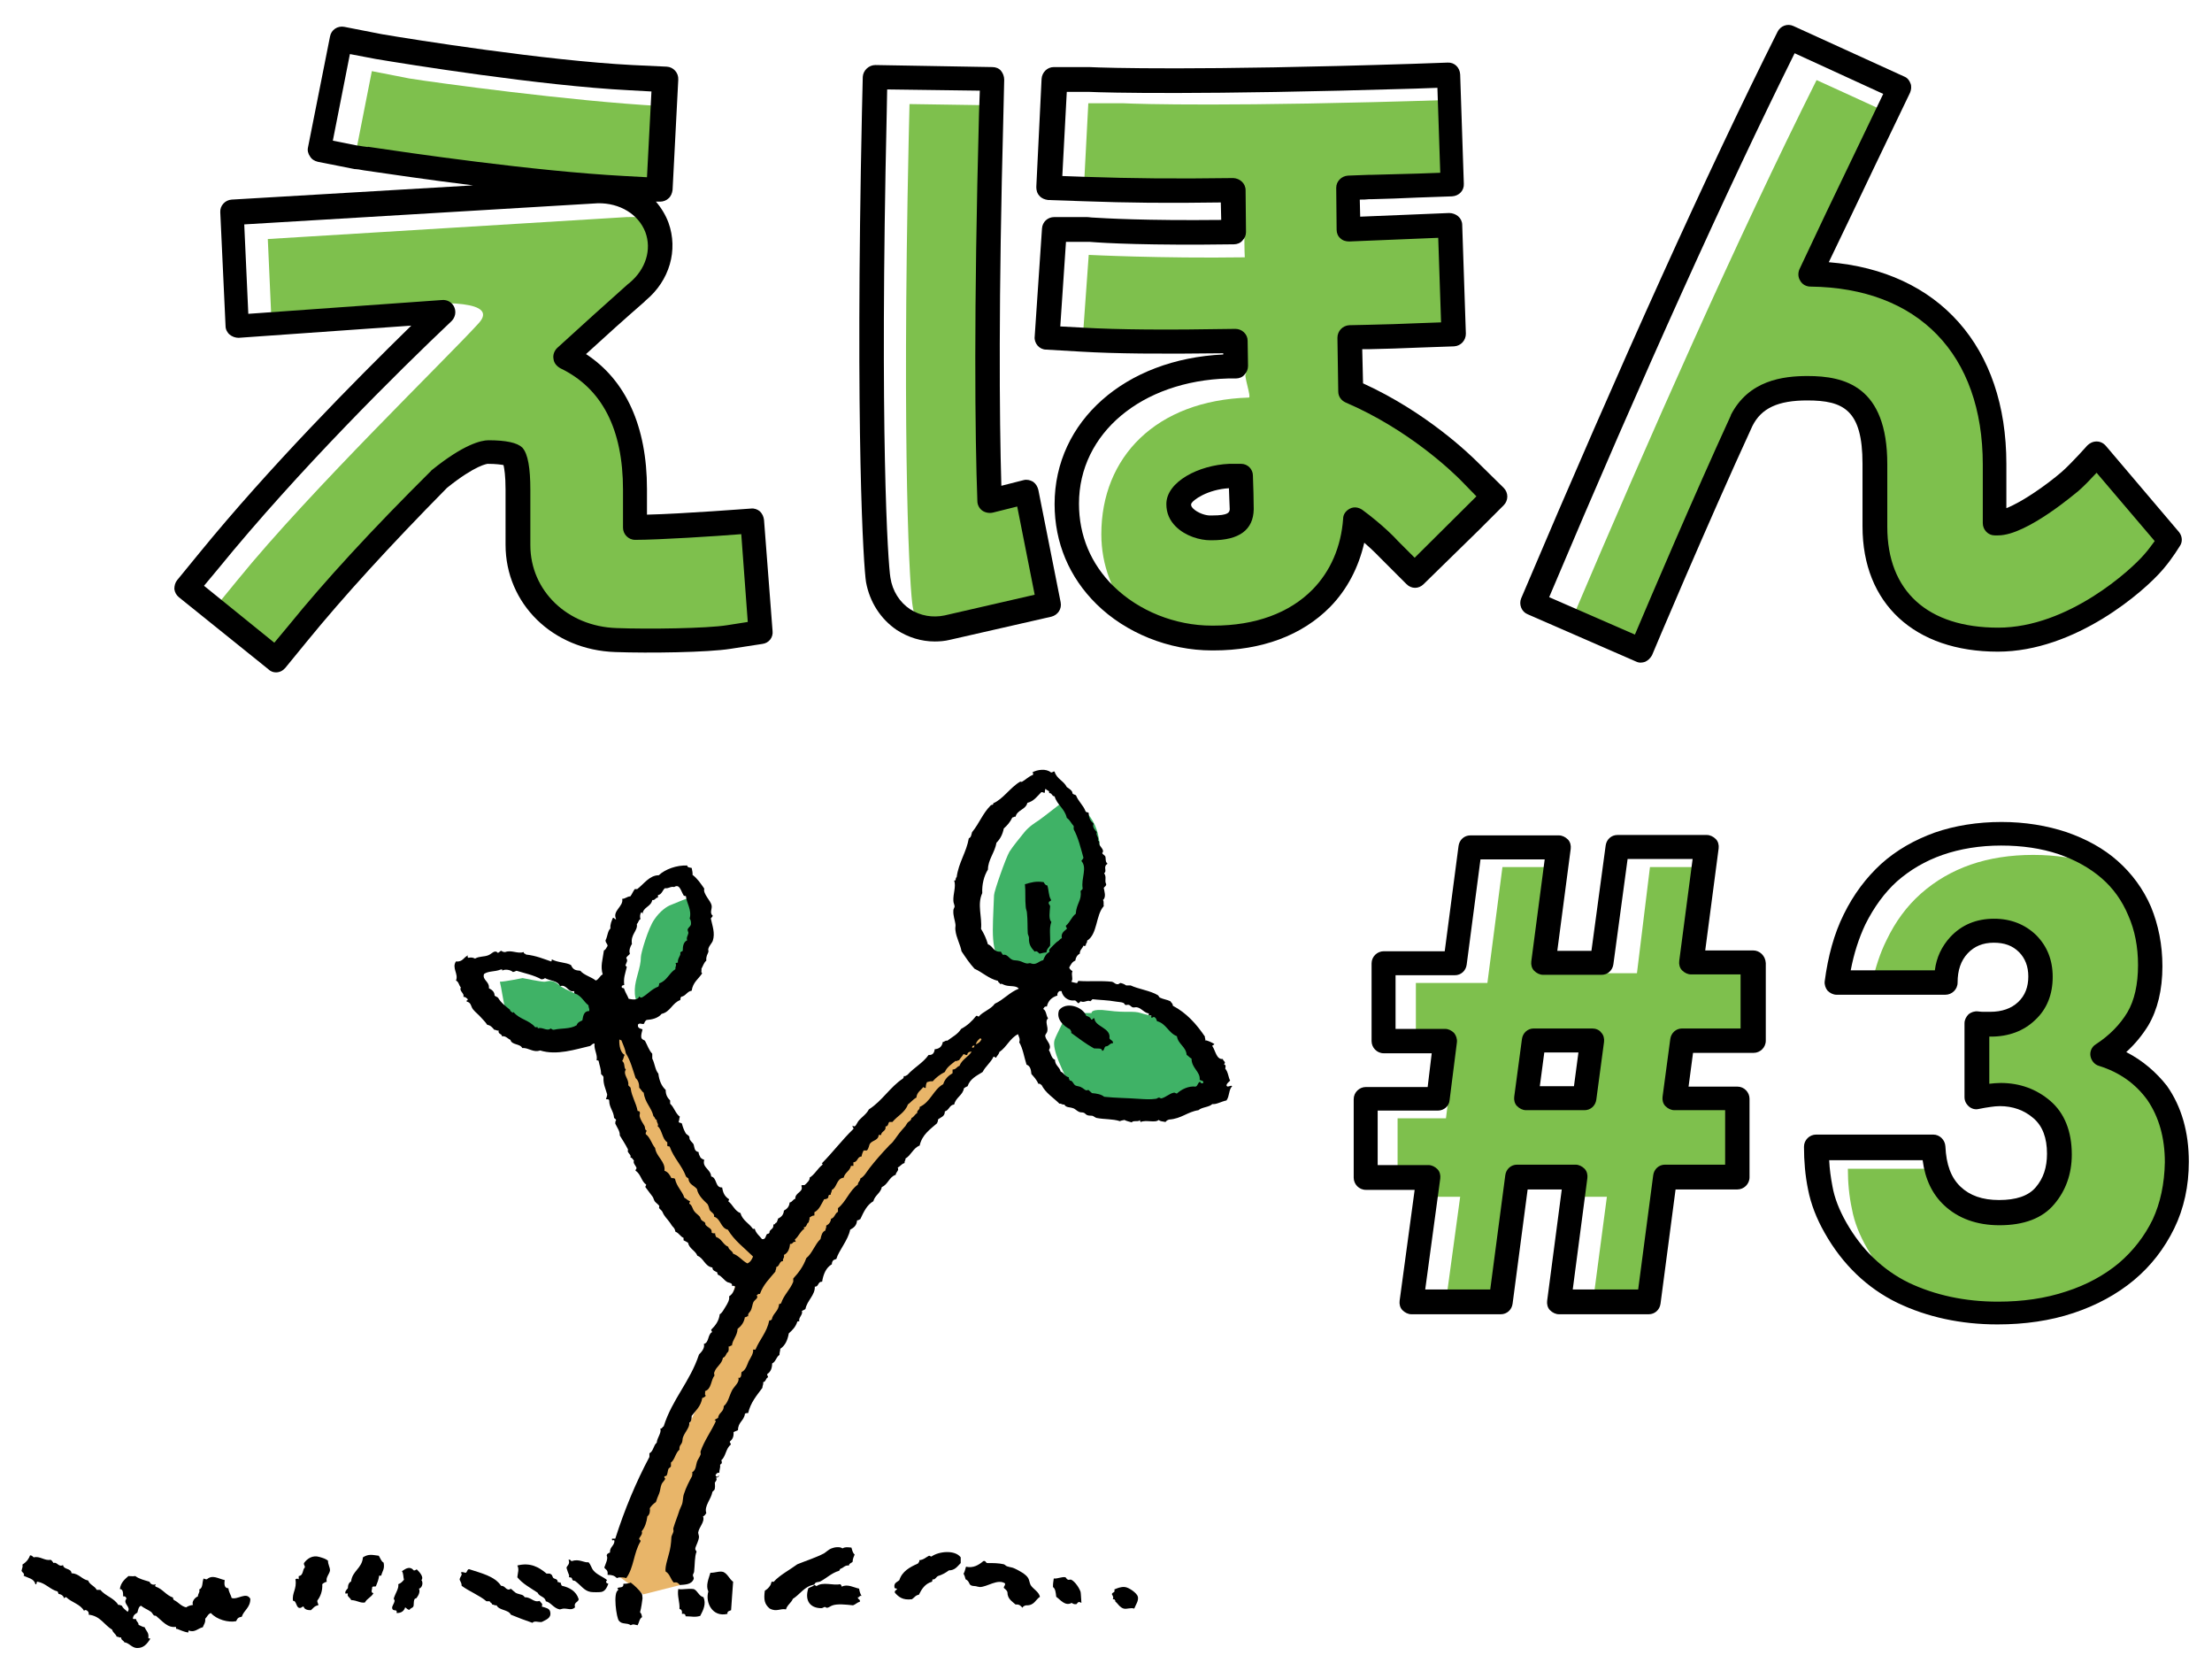 <?xml version="1.0" encoding="utf-8"?>
<!-- Generator: Adobe Illustrator 25.2.1, SVG Export Plug-In . SVG Version: 6.00 Build 0)  -->
<svg version="1.1" id="レイヤー_1" xmlns="http://www.w3.org/2000/svg" xmlns:xlink="http://www.w3.org/1999/xlink" x="0px"
	 y="0px" viewBox="0 0 544.3 411" style="enable-background:new 0 0 544.3 411;" xml:space="preserve">
<style type="text/css">
	.st0{fill-rule:evenodd;clip-rule:evenodd;}
	.st1{fill:#E8B569;}
	.st2{fill:#3FB266;}
	.st3{fill:#7EC04D;}
</style>
<g>
	<g>
		<g>
			<path class="st0" d="M93.2,382.7c0.4,0.6,0.6,1.4,1.2,1.7c0.3,1.6-0.3,2-0.6,3.2c-0.2,0-0.3,0-0.5,0c-0.2,1.2-0.4,1.6-0.8,2.6
				c-0.3,0.2-0.5-0.1-0.9,0.2c0,0.6-0.5,1.4,0.3,1.5c-0.5,1-1.6,1.3-2.1,2.3c-1.2,0.2-1.8-0.5-3.4-0.6c-0.2-0.6-1.1-0.9-0.8-1.5
				c-0.2-0.4-0.6,0.2-0.6-0.2c-0.2-0.3,0.3-0.9,0.6-1.2c0-0.9,0.3-1.4,0.8-1.7c0.3-2.6,2.7-3.2,2.9-5.9
				C90.7,382.2,91.6,382.5,93.2,382.7z"/>
			<path class="st0" d="M7.4,382.6c0.5,0,0.6,0.3,0.9,0.5c1.5-0.4,2.7,0.9,4.1,0.6c0.4,0.1,0.5,0.5,0.8,0.8c0.8-0.4,1.2,1.1,2.3,0.5
				c0.2,1.2,2,0.7,2.1,2c1.9,0.1,2.5,1.5,4.1,1.8c0.4,1.1,1.6,1.3,2.1,2.3c0.3,0,0.6,0,0.9,0c1.2,1.5,3.4,2,4.4,3.7
				c0.5-0.1,0.6,0.2,0.9,0.2c0.3,0.7,0.9,1,1.4,1.5c1-1.2-1.3-2-0.3-3.2c0-0.4-0.3-0.7-0.8-0.6c0-0.8,0-1.8-0.8-1.8
				c0.2-1.6,1.2-2.4,2.1-3.2c0.8,0,0.9,0.1,1.7,0c0.9,0.7,2.2,1,3.5,1.4c0.2,0.6,0.9,0.9,1.5,0.6c0,0.4-0.3,0.3,0,0.6
				c1.8,0.6,2.5,2.1,4.3,2.7c-0.1,0.3,0.1,0.4,0.2,0.6c1.1,0.5,1.7,1.5,3,1.8c0.6-0.4,1.1-0.5,1.7-0.6c-0.4-0.7,0.4-1.8,1.2-2.1
				c0-0.7,0.6-1.1,0.3-1.7c1-0.3,0.7-1.8,1.1-2.7c0.2,0.1,0.4,0.2,0.8,0.2c1.4-1.2,2.7-0.2,4.4,0.2c-0.2,1.2,0,2,0.9,2
				c0.1,1,0.7,1.8,0.8,2.4c1.5,0.5,3.6-1.6,4.6,0.2c0,2.2-1.6,2.8-2.1,4.4c-0.9,0.2-1,0.3-1.4,1.1c-1.9,0.4-4.8-0.4-6.2-2
				c-0.7,0.2-0.9,0.9-1.4,1.4c0.1,1-0.4,1.5-0.6,2.1c-1.1,0.2-2,1.4-3.4,0.8c-0.2,0-0.1,0.3-0.2,0.5c-1.1-0.2-1.9-0.6-2.7-0.9
				c-0.3,0.1-0.3-0.2-0.3-0.5c-2.1,0.3-3.3-1.4-4.9-2.7c-0.2-0.1-0.5,0-0.6-0.2c-0.3-0.3-0.4-0.7-0.8-0.9c-0.7-0.5-1.6-0.8-2.3-1.4
				c-0.6,0.2-0.7,1-0.9,1.7c-0.5,0.3-1,0.6-1.1,1.4c0,0.3,0.5,0.1,0.8,0.2c0,0.6,0.6,0.7,0.6,1.4c0.5,0.2,0.9,0.5,1.5,0.6
				c0.4,1,1.1,1.3,0.9,2.6c0,0.2,0.3,0.1,0.5,0.2c-0.8,1.3-1.7,2.4-3.4,2.3c-1.2-0.1-1.9-1.3-3-1.4c-0.2-0.5-0.8-0.5-0.8-1.2
				c-0.5,0.1-0.6-0.2-1.1-0.2c-0.2-0.7-0.9-0.9-1.1-1.7c-2-1.2-2.9-3.4-5.8-3.7c0.3-0.9-1-1.5-1.1-0.9c-0.9-1.7-3.1-2.1-4.4-3.4
				c-0.3,0-0.4,0.1-0.5,0.3c-0.2-0.6-0.6-1-1.4-1.1c0-0.3-0.2-0.3-0.2-0.6c-1.9-0.5-2.9-2-4.9-2.4c-0.5-0.1-0.1,0.8-0.6,0.6
				c-0.3-1.4-1.8-1.5-2.9-2.1c0.4-0.5-0.4-0.8-0.5-1.2c0.1-0.6,0.4-1,0.2-1.5C6.7,384.1,7.1,383.4,7.4,382.6z"/>
			<path class="st0" d="M80.4,389.1c-0.4,0.1-0.8,0.3-1.1,0.6c0.1,1.5-0.4,3-1.2,4c-0.1,0.6,0.3,0.7,0.2,1.2
				c-0.9,0.1-1.3,0.8-1.8,1.2c-0.9,0-1.6-0.2-1.8-0.9c-0.5,0-0.5,0.5-1.2,0.3c-0.7-0.4-0.6-1.8-1.4-1.7c-0.3-2,1-2.9,0.6-5.3
				c0.2-0.2,0.6-0.2,0.8,0c0-0.3,0-0.5,0-0.8c1.2-0.1,0.9-1.6,1.5-2.1c0.1-0.5-0.3-0.5-0.2-1.1c0.8-1.1,2.1-2,3.8-1.5
				c1,0.3,1.4,0.4,2.1,0.9c0,1,0.5,1.6,0.5,2.4C81.1,387.2,80.1,388,80.4,389.1z"/>
			<path class="st0" d="M102.6,386.1c0.5,0.5,1.8,1.8,1.1,2.6c0.5,0.6,0.2,1.9-0.6,2.1c0.3,0.7,0,1.5-0.6,2.3
				c-0.1,0.1-0.4,0.1-0.5,0.3c-0.3,0.6-0.1,1.5-0.3,1.8c-0.2,0.4-0.8,0.4-0.9,0.8c-0.6,0-0.7-0.4-1.1-0.6c-0.3,0.9-0.9,1.4-2.1,1.4
				c0.2-1.2-0.9-0.2-1.1-1.2c-0.1-0.5,0.5-1.1,0.6-1.8c0-0.3-0.2-0.3-0.2-0.6c0.4-1.3,1.3-2.5,1.1-3.5c0.6-0.2,1-0.6,1.4-1.1
				c-0.2-0.7-0.1-1.6-0.5-2.1c1-0.7,2-1.3,2.9-0.2C102.3,386.4,102.3,386,102.6,386.1z"/>
		</g>
		<path class="st1" d="M164.5,278.7c-4-7.7-5.8-15.7-9.2-23.6c-0.3-0.8-0.7-1.6-1.3-2.1c-0.6-0.6-1.6-0.8-2.3-0.4
			c-0.8,0.4-1.1,1.5-1.2,2.4c-0.8,6.5,1.8,11.6,3.2,17.7c1.1,4.5,2.4,11.1,5.8,14.4c2.7,2.6,6.1,4.9,9,7.5l12.5,21.3l-7.3,25.8
			l-13.7,28.7l-8.1,17.1l6.4,4.7l9.1-2.3c1.3-6.2,2.7-12.4,4-18.6c2.1-9.6,5.9-18.2,10.4-27c8.2-16.4,17.7-32,28.4-46.9
			c4.6-6.4,9.4-12.5,13.4-19.3c4.1-7,12.3-13.2,18.4-18.4c4.1-3.5,8.8-7.3,9.6-12.7c0.1-0.8,0-1.8-0.7-2.1c-0.4-0.2-0.9,0-1.3,0.2
			c-11.5,4.7-19,15.1-26.6,24.3c-3.9,4.7-8,9.4-12.8,13.1c-4.9,3.8-10.5,7.4-13.3,13.1c-1.1,2.3-1.9,4.8-3.5,6.8
			c-1.5,2-4.1,3.6-6.6,2.9c-1.9-0.5-3.3-2.2-4.5-3.7c-2.7-3.4-5.4-6.9-8.1-10.3C170.9,287.3,166.8,283.3,164.5,278.7z"/>
		<g>
			<g>
				<path class="st2" d="M123,241.5c1.2,0,5.6-0.9,5.6-0.9s4.4,0.9,5.3,0.9c0.9,0,1.9-0.8,3.8,0.9c3,2.6,16.4,4.8,7.6,10.7
					c-2.2,1.5-4.9,1.7-7.5,1.9c-3.5,0.3-7.3,0.5-10.3-1.4C124.1,251.5,123.9,245.1,123,241.5z"/>
				<path class="st2" d="M171.3,220.7c-2-0.1-4.8,1.4-6.2,1.9c-0.9,0.3-2.7,1.5-4.1,3.6c-1.5,2.1-3.3,8.3-3.3,9.2
					c0,2.7-1.4,5.3-1.5,8c-0.2,6.3,4.7,4.2,8.3,1.4c2.8-2.2,5.7-4.6,7-7.9c0.5-1.3,0.7-2.7,1-4.1c0.4-2.4,2.5-9.5,0.4-11.4
					C172.5,220.9,171.9,220.7,171.3,220.7z"/>
			</g>
			<g>
				<path class="st2" d="M262.1,196.8c0,0-5.6,4.4-6.5,5c-0.9,0.6-2.4,1.5-3.6,3c-1.2,1.5-2.7,3.3-3.6,4.7
					c-0.9,1.5-3.8,9.8-3.8,10.7s-0.3,5.6-0.3,8.6c0,6.3,1.6,9.8,7.9,11.6c1.7,0.5,3.5,1,5.3,0.6c3.7-0.8,5.6-4.7,7-8.2
					C268.3,223,277.4,201.6,262.1,196.8z"/>
				<path class="st2" d="M262.7,249.2h5.9c0,0-0.3-1.2,4.1-0.6c4.4,0.6,6.2,0,8,0.6c1.8,0.6,7.7,1.8,8.9,2.4
					c1.2,0.6,6.8,6.5,7.7,7.7c2.6,3.4,2.5,8.7-1.6,11.1c-1.3,0.8-2.8,1.1-4.3,1.3c-5.7,0.9-11.6,0.7-17.3,0.3
					c-4.9-0.4-9.4-1.1-11.3-5.8c-0.9-2.2-4.1-8-3.3-10.4C259.8,254.8,262.7,249.2,262.7,249.2z"/>
			</g>
		</g>
		<g>
			<path class="st0" d="M258.6,221.3c0.1,0.5-0.4,0.3-0.5,0.6c-0.2,0.6,0.3,0.6,0.3,1.1c-0.1,1.3-0.4,3.1,0.3,3.8
				c-0.6,1.6-0.2,3.2-0.3,5.8c-0.3,0.5-0.9,0.9-0.9,1.7c-0.7,0-1.1,0.2-1.7,0.3c-0.4-0.3-0.6-0.8-1.2-0.5c-0.9-1-1.5-1.8-1.4-3.4
				c0-0.4-0.3-0.8-0.3-1.1c-0.1-1.4,0-3.2-0.2-5c0-0.5-0.3-1-0.3-1.5c-0.2-1.9,0-3.7-0.2-5.6c1.5-0.4,2.6-0.8,4.6-0.5
				c0.2,0.3,0.4,0.8,0.9,0.8C258.1,218.9,258,220.4,258.6,221.3z"/>
			<path class="st0" d="M268.5,250.8c0.5,0.1,0.3-0.4,0.8-0.3c0.1,2.1,4.1,2.3,3.7,4.9c0.2,0.5,0.9,0.5,0.9,1.2
				c-0.9,0-1,0.8-1.8,0.8c-0.5,0.2-0.3,1.1-0.9,1.1c0-0.8-1.2-0.5-2-0.6c-2-1.1-3.8-2.5-5.6-3.8c0.1-0.5-0.2-0.6-0.3-0.9
				c-1.6-0.8-3.5-2.5-2.7-4.7c1.7-2.2,5.8-0.9,6.7,1.4C267.7,250,268.3,250.2,268.5,250.8z"/>
			<path class="st0" d="M209.5,380.7c0.2,0.6,0.3,1.3,0.8,1.7c-0.2,0.5-0.5,1.1-0.5,1.8c-0.3,0.3-0.9,0.4-0.9,0.9
				c-1.1-0.1-1.3,0.6-2.1,0.8c-0.1,0.1-0.2,0.3-0.3,0.5c-1.8,0.5-3.1,1.8-4.6,2.6c-0.5,0.3-1.3,0-1.5,0.8c-2.5,0.4-3.5,2.4-5.3,3.5
				c-0.4,1-1.4,1.5-1.7,2.6c-1.4-0.3-2.3,0.7-4-0.2c-1.3-1.1-1.5-2.2-1.2-4.4c0.6-0.4,0.9-0.6,1.4-1.4c0.1-0.2,0.2-0.7,0.3-0.8
				c0.1-0.1,0.4,0.1,0.5,0c1.4-1.6,3.9-2.9,5.8-4.3c2.2-0.9,4.5-1.6,6.6-2.7c0.6-0.4,1.2-1,1.8-1.2c0.7-0.3,2.1-0.5,2.7,0
				C208,380.5,208.5,380.6,209.5,380.7z"/>
			<path class="st0" d="M220.2,391.8c-0.1-0.5,0.2-0.6,0.5-0.8c0.1-0.4-0.6-0.1-0.6-0.5c-0.2-1.2,0.7-1.3,1.2-1.8
				c0.7-2.2,2.6-3.2,4.6-4.1c0.1-0.3,0.4-0.3,0.3-0.8c1.1-0.1,1.6-0.7,2.4-1.1c0.3,0,0.3,0.2,0.6,0.2c1.8-1.3,5.8-1.7,7.2,0.2
				c0,0.5,0,0.9,0,1.4c-0.8,0.8-1.4,1.8-2.9,1.8c-0.8,0.6-1.7,1.1-2.7,1.4c-0.4,0.2-0.8,1-1.2,0.8c-0.3,0-0.1,0.5-0.3,0.6
				c-1.7,0.5-2.5,1.8-3.2,3.2c-0.8,0.1-1.1,0.7-1.7,1.1C222.1,393.7,221.1,392.8,220.2,391.8z"/>
			<path class="st0" d="M139.9,383.7c0.6-0.2,0.4,0.4,0.9,0.3c1.7-0.6,3,0.5,4,0.3c0.6,0.6,0.7,1.4,1.2,2c0.9,1.1,2.3,1.5,3.4,2.4
				c-0.5,0.4-0.2,0.8,0.3,0.9c-0.4,1-0.8,1.8-1.7,2c-0.4,0.1-2.2,0.1-2.7,0c-1.6-0.3-2.3-1.6-3.8-2.7c-0.2-0.1-0.4,0-0.6-0.2
				c-0.1,0-0.1-0.5-0.3-0.6c-0.1-0.1-0.5,0-0.6-0.2c0,0,0.1-0.4,0-0.5c-0.1-0.2-0.5-1.3-0.6-1.7
				C139.4,385.2,140.4,384.8,139.9,383.7z"/>
			<path class="st0" d="M237.1,387.1c0.3-0.4,0.4-1.1,0.6-1.7c1.8,0.4,3.1-0.4,4.3-1.4c0.6-0.1,0.5,0.4,0.9,0.5c1.5,0,2.8,0,4.1,0.3
				c0.3,0.1,0.5,0.4,0.8,0.5c0.9,0.3,1.2,0.2,2,0.6c1,0.5,2.6,1.3,3.2,2.3c0.3,0.5,0.3,1.1,0.6,1.7c0.6,1,2,1.6,2.3,2.9
				c-1.1,0.7-1.4,2.2-3.4,2.1c-0.5,0.1-0.8,0.3-0.9,0.6c-0.4-0.4-0.7-0.9-1.7-0.8c-0.9-0.8-2-1.4-2-3c-0.1-0.5-0.6-0.8-0.9-1.1
				c0-0.5,0.4-0.5,0.3-1.1c-1.8-1.2-4.4,0.9-6.2,0.9c-0.2,0-1-0.2-0.9-0.2c-0.6-0.1-1,0-1.4-0.3c-0.4-0.3-0.3-1-1.2-1.4
				C237.5,388,237.3,387.5,237.1,387.1z"/>
			<path class="st0" d="M142.4,393.4c-0.1,0.8-1.3,0.7-0.9,2c-0.9,0.8-1.6,0.3-2.7,0.3c-0.5,0-0.8,0.2-1.1,0.2
				c-1.5-0.3-2.1-1.7-3.4-2c-0.2-1.2-1.6-1.1-2-2.1c-1.8-1.2-3.7-2.2-5-3.8c0.1-1.2,0.5-1.9,0-2.9c3.2-0.8,5.3,0.4,7.2,2
				c0.4,0,0.9-0.1,1.1,0.2c0.3,0.1,0.3,0.5,0.5,0.8c0.3,0.4,1.2,0.2,1.1,1.1c0.3-0.2,0.6,0.4,0.6,0c0.3,0.2,0.2,0.7,0.5,0.9
				C140.1,390.5,141.8,391.4,142.4,393.4z"/>
			<path class="st0" d="M132.8,393.8c0.2,0.5,0.9,0.6,0.5,1.4c0.9,0.3,2,0.4,2.1,1.4c0.3,1.5-1.2,1.9-2.1,2.4
				c-1,0.1-1.7-0.4-2.3,0.2c-1.8-0.6-3.6-1.3-5.3-2c-0.6-1.3-2.9-1-3.5-2.3c-0.5,0.1-0.6-0.2-1.1-0.2c0-0.4-0.5-0.4-0.6-0.8
				c-0.3,0-0.5,0-0.8,0c-1.8-1.5-4.2-2.4-6.1-3.8c0-0.7-0.3-1-0.5-1.5c0-0.7,0.9-1.3,0.3-1.7c0.2-0.4,0.9,0,1.2,0
				c0.4-0.2,0.3-0.8,0.8-0.9c3,1,6.3,1.7,7.9,4.1c0.9,0,1,0.7,1.7,0.9c0.2,0.1,0.7-0.1,0.6-0.2c0.5,0.2,1,1,1.7,1.2
				c0.8,0.3,1.4,0.2,1.8,0.9C130.8,392.9,131.3,394.3,132.8,393.8z"/>
			<path class="st0" d="M180.4,389.1c-0.1,1.8-0.4,5-0.5,7c-0.4,0.2-1,0.2-0.9,0.9c-3.7,0.9-5.5-2.8-4.7-5.5
				c-0.7-1.5,0.1-3.2,0.5-4.6c1.3,0,2.2-0.5,3.2-0.2C179.1,387.2,179.5,388.5,180.4,389.1z"/>
			<path class="st0" d="M266.1,394.3c-0.7-0.4-0.8-0.2-1.2,0.3c-0.6,0.1-0.9-0.1-1.2-0.3c-1.6,0.9-2.8-0.8-3.8-1.5
				c-0.1-1-0.2-2-0.8-2.4c0-1.1,0.1-1.2,0.2-2.1c1,0.1,2-0.5,2.9-0.3c0,0,0.3,0.5,0.6,0.6c0.2,0.1,0.6-0.1,0.8,0c1,0.5,2,2.1,2.3,3
				C266,392.2,266,393.1,266.1,394.3z"/>
			<path class="st0" d="M158,397.8c-0.7,0.4-0.7,1.3-1.1,2c-0.7-0.1-1-0.4-1.7,0c-0.9-0.7-2.1-0.1-2.9-1.1c-0.6-0.6-1.5-7-0.2-7.5
				c0-0.2,0-0.4-0.2-0.5c0.4-0.4,1.6,0.1,1.5-1.1c0.7,0,1.4-0.1,1.8-0.3c0.8,0.6,2.1,1.8,2.7,2.7c0.1,0.1,0.2,0.7,0.2,1.2
				c-0.1,0.8-0.3,2.3-0.6,3.4C157.9,397,157.9,397.4,158,397.8z"/>
			<path class="st0" d="M207.1,390.3c1.5-0.7,2.9,0.2,4.3,0.5c0.1,0.7,0.3,1.3,0.6,1.8c-0.6-0.2-0.4,0.4-0.9,0.3
				c-0.1,0.6,0.6,0.4,0.5,1.1c-0.7,0.2-1.1,0.7-1.7,0.9c-1.8-0.2-3.8-0.4-5,0c-0.4,0.1-1,0.6-1.4,0.6c-0.3,0-0.3-0.2-0.6-0.2
				c-0.3,0.1-0.5,0.3-0.8,0.3c-2.6,0-4.2-1.7-3.2-4.9c0.5-0.3,1.1-0.4,1.5-0.8c0.1,0.1,0.4,0.1,0.5,0.3c1.5-1.2,4.2-0.1,5.8-0.5
				C206.9,389.8,207.1,390,207.1,390.3z"/>
			<path class="st0" d="M168.7,397.6c0-0.5-0.3-0.7-0.9-0.6c0.1-0.7-0.1-1.1-0.6-1.2c0.1-1.8-0.6-3.1-0.3-4.9c1.2,0.2,2.2-0.2,3.8,0
				c1,0.4,1.2,1.7,2.4,2c0.7,1.6,0,3.1-0.8,4.6C170.9,397.9,170.3,397.6,168.7,397.6z"/>
			<path class="st0" d="M177,362.9c-0.2,0.3-0.3,0.6-0.8,0.6c0.3,0.5,0,0.8-0.3,1.2c0,0.8,0.1,0.7,0,1.4c0,0.5-0.4,0.6-0.6,0.9
				c-0.3,1.8-2.1,3.5-1.5,5.2c-0.2,0.3-0.4,0.7-0.8,0.8c0.5,1.4-1,2.6-1.2,4c0,0.3,0.2,0.7,0.2,1.1c-0.1,1-0.7,2-0.9,2.7
				c-0.1,0.5,0.2,0.6,0.3,0.9c-0.5,1.2-0.4,3.2-0.6,4.9c0,0.3-0.3,0.6-0.3,0.9c0,0.3,0.3,0.6,0.2,0.9c-0.5,1.4-2.1,1.4-3.4,1.5
				c-0.4-0.4-0.6-0.8-1.5-0.6c-0.8-0.8-1-2.2-2-2.7c-0.3-1.3,0.9-4.1,1.2-6.2c0.1-0.8,0.2-1.5,0.2-2.1c0-0.6,0.4-1,0.5-1.5
				c0.1-0.3-0.1-0.6,0-0.9c0.4-1.4,1-2.8,1.5-4.4c0.2-0.5,0.4-0.9,0.6-1.4c0.3-0.8,0.2-1.8,0.5-2.6c0.5-1.6,1.3-3.1,2-4.4
				c0-0.6,0.2-0.4,0-0.9c1-0.6,0.9-1.7,1.2-2.6c0.2-0.6,0.7-1.2,0.9-1.8c0.1-0.2-0.1-0.5,0-0.8c0.9-2.6,2.6-4.9,3.7-7.3
				c0.1-0.3-0.1-0.3-0.3-0.3c0.2-0.3,0.6-0.4,0.9-0.6c0.1-1.3,1.4-1.4,1.4-2.9c1.1-0.9,1.3-2.5,2.1-4c0.6-1,1.8-1.9,1.5-2.9
				c0-0.2,0.2-0.1,0.2,0c0.7-0.3,0.4-1.1,0.6-1.5c1-0.4,1.4-1.9,1.7-2.6c0.5-0.9,1.3-2.1,1.1-2.9c0.2,0,0.4,0,0.6,0
				c1-2.5,2.8-4.2,3.4-7.2c0.3,0.1,0.4-0.1,0.6-0.2c0.3-1.6,1.7-2,1.8-3.8c0.2,0,0.3-0.1,0.5-0.2c0.7-2.1,2.2-3.3,3-5.3
				c0-0.3,0-0.5,0-0.8c1.3-1.4,2.5-3,3.2-5c1.5-1.2,2.1-3.4,3.5-4.7c0.2-0.9,0.4-1.8,1.2-2.1c0-0.5,0.3-0.6,0.2-1.2
				c0.6-0.3,1.1-0.8,1.2-1.7c0.9-0.2,0.9-1.3,1.7-1.7c0-0.3,0-0.6,0-0.9c2-1.6,2.8-4.3,4.9-5.8c0-0.7,0.6-0.8,0.6-1.5
				c1-0.5,1.5-1.6,2.3-2.6c1.4-1.8,2.9-3.5,4.6-5.3c0.3-0.4,0.8-0.7,1.1-1.1c0.8-1,1.4-2,2.3-3c0.3-0.3,0.5-0.6,0.8-0.9
				c0.2-0.3,0.4-0.7,0.6-0.9c0.3-0.3,0.8-0.4,0.9-1.1c0.6-0.2,0.8-0.9,1.4-1.2c-0.1-0.8,0.7-0.7,0.6-1.5c2.7-1.2,3.4-4.3,5.8-5.6
				c0.4-1.3,1.3-2.1,2.3-2.7c0-0.3,0-0.6,0-0.9c0.9,0,1-0.7,1.7-0.9c0.6-1.6,2.2-2.2,3-3.5c-0.3,0-1,0-1.1,0.8
				c-0.5,0.1-0.6-0.2-0.9-0.2c-0.3,0.5-0.8,1-1.1,1.5c-0.4,0-0.4,0.3-0.9,0.2c-1,0.8-2.1,1.5-2.6,2.7c-1.2,0.6-2.2,1.4-3,2.3
				c-0.6-0.1-0.9,0.1-1.4,0.2c-0.2,0.4-0.3,0.8-0.3,1.4c-0.3,0.1-0.4-0.1-0.6-0.2c-0.6,0.8-1.6,1.3-1.7,2.6
				c-0.8,0.4-1.4,1.2-2.1,1.7c-0.7,2-2.6,2.8-3.8,4.3c-0.3,0-0.5,0-0.8,0c-0.3,0.4-0.2,1.1-0.9,1.1c0.2,1.2-1,1.1-1.1,2.1
				c-0.2,0-0.4,0-0.6,0c0,1.3-1.5,1.3-2.1,2.1c-0.3,0.4-0.3,1.3-0.8,1.7c-0.3,0-0.5,0-0.8,0c-0.2,0.4-0.4,0.9-0.5,1.5
				c-1.1,0-0.9,1.4-2,1.4c0,0.3,0,0.6,0,0.9c-0.2,0-0.4,0-0.6,0c-0.3,1.3-1.5,1.6-1.8,2.9c-1.8,0.2-1.6,2.4-2.9,3
				c0,0.5-0.3,0.7-0.3,1.2c-0.9,0-0.3,0.6-0.8,0.9c-0.2,0.1-0.4,0.2-0.8,0.2c-0.7,1.2-1.2,2.6-2.4,3.2c0,0.3,0,0.5,0,0.8
				c-0.6,0-0.8,0.3-1.2,0.5c0.1,0.6-0.2,0.7-0.2,1.2c-0.6,0.2-0.4,1.2-1.2,1.2c0,0.2,0,0.3,0.2,0.3c-1.1,0.7-1.5,2-2.4,2.7
				c0,0.3,0.2,0.3,0.2,0.6c-0.8-0.2-0.6,0.6-1.4,0.5c-0.1,1.3-0.6,2.3-1.5,2.7c0.2,0.9-0.4,0.8-0.2,1.5c-1,0-0.8,1.3-1.7,1.5
				c0.1,0.5-0.2,0.6-0.2,1.1c-1.4,1.7-3,3.2-3.8,5.5c-0.5-0.1-0.5,0.2-0.8,0.3c0.5,0.8-0.4,1-0.8,1.7c-0.3,0.6-0.3,1.6-0.8,2.3
				c-0.2,0.3-0.6,0.5-0.5,1.2c-0.4-0.1-0.3,0.3-0.8,0.2c-0.2,1.3-0.9,2.2-1.8,2.9c-0.1,1.8-1.2,2.5-1.4,4.1
				c-0.4-0.1-0.3,0.3-0.8,0.2c0,0.5,0.1,1.1-0.2,1.4c-0.5,0.4-0.5,1.2-1.2,1.4c-0.3,1.6-1.6,2.1-2.1,3.5c-0.2,0.5,0,0.3,0,0.9
				c-0.9,1.1-0.7,3.3-2.3,3.8c0.1,0.3-0.2,1,0.2,1.1c-0.2,0.3-0.5,0.5-0.9,0.6c-0.3,2-1.6,3.1-2.6,4.4c0,0.8-0.1,1.4-0.6,1.7
				c0.2,1-1,2.2-1.5,3.5c-0.2,0.4-0.1,0.9-0.3,1.4c-0.2,0.5-0.7,0.7-0.6,1.7c-1,0.8-1.1,2.4-2.1,3.2c0,0.3,0,0.6,0,0.9
				c-0.1,0.3-0.5,0.4-0.6,0.6c-0.2,0.4-0.2,1.3-0.5,1.7c-0.1,0.1-0.4,0.1-0.5,0.2c-0.1,0.2,0.1,0.5,0.2,0.5
				c-0.1,0.5-0.7,0.9-0.9,1.4c-0.3,0.7-0.3,1.5-0.6,2.3c-0.3,0.7-0.6,1.4-0.8,2.1c-0.6,0.4-1.1,0.9-1.5,1.5c0.1,0.7,0,1.6-0.6,2
				c-0.2,1.5-0.6,2.7-1.4,3.7c0.3,0.6-0.3,1.2-0.6,1.7c-0.1,0.5,0.4,0.3,0.3,0.8c-1.7,2.8-1.6,6.4-3.5,9c-0.6-0.2-1.7-0.3-2.3,0
				c-0.6-0.6-1.2-0.8-2.3-0.8c0.2-1.3-0.6-1.3-0.8-1.8c0.3-0.9,1-2.2,0.6-2.9c0-0.5,0.4-0.6,0.8-0.8c-0.1-1.4,1.1-1.6,1.1-2.9
				c-0.2-0.4-0.7,0.3-0.6-0.5c0.3,0,0.5,0,0.8,0c2.3-7.2,5.1-13.9,8.4-20.1c0-0.3,0-0.6,0-0.9c1-0.5,1-2,1.8-2.6
				c0.1-1.3,1.2-2.3,0.9-3.5c0.5,0.1,0.4-0.4,0.8-0.5c2.1-6.7,6.5-11,8.7-17.7c0.6-0.6,1.5-1.6,1.2-2.6c1.3-0.3,0.9-2.3,2-2.9
				c0-0.3-0.2-0.3-0.2-0.6c1-1,1.9-2.1,2.1-3.8c0.6-0.3,1-1.2,1.4-1.8c0.5-0.8,1.1-1.8,0.9-2.6c0.8-0.5,1.2-1.3,1.5-2.3
				c0-0.3-0.4-0.3-0.8-0.3c0.2-0.7-0.6-0.7-1.1-0.9c-0.9-0.5-1.4-1.5-2.3-1.8c-0.1-0.1-0.2-0.3-0.2-0.6c-0.5-0.3-1.2-0.4-1.2-1.2
				c-1.9-0.3-2.1-2.3-3.7-2.9c-0.5-1.3-2-1.7-2.3-3.2c-0.3-0.2-0.7-0.4-1.1-0.6c0-0.2,0-0.4,0-0.6c-0.8-0.3-1.1-1.2-2-1.5
				c-0.1-0.5-0.2-0.8-0.6-1.2c-0.4-0.4-0.4-0.6-0.8-1.1c-0.7-1-1.3-1.4-1.8-2.6c-0.2-0.4-0.6-0.6-0.8-0.9c-0.1-0.1,0.1-0.5,0-0.6
				c-0.3-0.4-0.8-0.7-1.1-1.1c-0.2-0.3-0.3-0.8-0.5-1.1c-0.6-0.8-1.2-1.6-1.8-2.4c0-0.3,0.2-0.3,0.2-0.6c-1.2-0.8-1.3-2.6-2.6-3.4
				c-0.1-0.4,0.3-0.3,0.2-0.8c-0.2-0.5-0.9-1.1-0.6-1.7c-0.3-0.3-0.4-0.7-0.9-0.8c0.3-0.5-0.4-0.9-0.6-1.4c-0.1-0.2,0.1-0.4,0-0.6
				c-0.6-1.2-1.4-2.4-2-3.4c0.1-1-0.7-2-1.1-2.9c0-0.4,0-0.6,0.2-0.8c0-0.3-0.3-0.4-0.5-0.6c-0.1-1.7-1.2-2.5-1.2-4.3
				c0-0.3-0.4-0.3-0.8-0.3c0.1-0.4,0.3-0.7,0.3-1.2c-0.4-1.4-1-2.6-0.9-4.1c0-0.5-0.4-0.6-0.6-0.9c0-1.3-0.4-2.1-0.6-3.2
				c0-0.2-0.3-0.1-0.5-0.2c0.3-1.4-0.7-2.6-0.5-4.1c-0.6,0-0.7,0.4-1.1,0.6c-3.5,0.8-8.2,2.4-12.3,1.1c-1.7,0.6-2.8-0.7-4.4-0.6
				c-0.5-1.1-2.6-0.7-2.9-2c-0.7-0.3-1.1-1-2.1-0.9c0-0.7-1-0.4-0.8-1.4c-0.5,0.1-0.6-0.2-1.1-0.2c-0.4-0.5-0.9-1.1-1.7-1.2
				c-0.6-0.9-1.3-1.5-2-2.3c-0.6-0.6-1.5-1.3-1.8-2c-0.2-0.4-0.3-1.2-1.2-1.4c-0.4-0.4,0.2-0.1,0.2-0.6c-0.3-0.3-0.6-0.6-1.1-0.6
				c0.4-0.8-1.1-1.4-0.6-2.3c-0.5-0.5-0.5-1.4-1.2-1.7c0.7-1.6-1.1-3.1,0-4.7c1.7,0.2,1.9-1.1,3-1.5c-0.2,0.2-0.2,0.4,0,0.6
				c0.9-0.1,1-0.1,1.7,0.2c1-0.6,2.2-0.4,3.2-0.8c0.9-0.3,1.6-1.5,2.4-0.6c0.4-0.1,0.5-0.5,0.9-0.5c0.2,0.2,0.5,0.3,0.9,0.3
				c1.6-0.6,3,0.5,4.6,0c-0.1,0.5,0.4,0.3,0.5,0.6c2.6,0.3,4.4,1.1,6.2,1.7c0.2,0,0.1-0.3,0.2-0.5c1.4,0.8,3.5,0.7,4.7,1.4
				c0.5,1.1,1,1.3,2.3,1.4c0.9,1.1,2.7,1.5,3.8,2.4c0.8-0.3,1-1.2,1.7-1.5c-0.6-2.1,0-3.6,0.3-5.9c0.5-0.2,0.6-0.7,0.9-1.1
				c0-0.6-0.5-0.7-0.5-1.4c0.5-0.9,0.5-2.3,1.2-2.9c-0.1-1.1,0.3-1.8,0.6-2.6c0.5-0.1,0.3,0.4,0.8,0.3c-1-2.1,1.9-3.1,1.5-5
				c0.8,0,1.2-0.6,2-0.6c0.4-0.5,0.7-1.3,1.1-1.8c0.2,0,0.4,0,0.6,0c1.6-1.2,3-3.4,5.3-3.4c1.6-1.5,4.4-2.5,7-2.4
				c0,0.5,0.6,0.5,1.1,0.6c0.1,0.5,0.3,1.4,0.2,1.7c1.2,0.9,2,2.1,2.9,3.4c-0.4,1.2,1.6,3,1.8,4.1c0.2,0.9-0.6,1.8,0.3,2.6
				c-0.2,0.2-0.3,0.5-0.5,0.6c0.4,1.9,1.1,3.6,0.5,5.5c-0.2,0.6-0.9,1.2-1.1,2c-0.1,0.2,0.1,0.5,0,0.8c-0.2,0.6-0.6,1-0.5,2.1
				c-0.6,0.5-0.8,1.3-1.2,2c0.1,0.3-0.2,1,0.2,1.1c-0.9,1.4-2.3,2.2-2.6,4.3c-1.2,0.2-1.4,1.3-2.6,1.5c-0.1,0.2-0.2,0.4-0.2,0.8
				c-2,0.7-2.4,2.9-4.6,3.4c-0.9,1.1-2.4,1.4-3.7,1.5c-0.3,0.2-0.5,0.5-0.6,0.9c-0.5,0.3-1-0.3-1.5,0.2c-0.2,0.9,0.5,1,1.1,1.2
				c-0.1,0.6-0.4,1.2-0.3,2c0.1,0.5,0.6,0.6,0.9,0.8c0.6,1.1,1,2.4,1.8,3.2c0,0.4,0,0.8,0,1.2c0.6,1.1,0.7,2.8,1.5,3.7
				c0.2,1.7,0.8,3.1,1.8,4c0,1.3,0.5,2,1.1,2.6c0,0.3,0,0.5,0,0.8c1,0.9,1.3,2.4,2.4,3.2c-0.2,0.3-0.1,0.9-0.3,1.2
				c0,0.4,0.6,0.2,0.8,0.5c0.2,0.8,0.5,1.6,0.9,2.3c0.2,0.4,0.7,0.5,0.9,0.9c0.1,0.2,0,0.6,0.2,0.8c0.2,0.4,0.8,0.8,0.9,1.2
				c0.2,0.6,0.1,1.6,1.2,1.8c0,0.6,0.3,0.9,0.5,1.4c0.3,0.2,0.5,0.4,0.9,0.5c-0.6,1.9,1.6,2.3,1.7,4.1c1.5,0.3,0.9,2.8,2.7,2.7
				c0.2,1.3,0.6,2.2,1.7,2.9c0,0.2-0.1,0.3-0.2,0.5c1.1,0.8,1.6,2.4,3,2.9c0.5,1.8,2.1,2.5,3,3.8c0.1,0.1,0.4,0.2,0.5,0
				c0.3,1.2,1.2,1.8,1.8,2.6c0.9,0.2,0.9-0.8,1.2-1.2c0.1-0.1,0.5-0.1,0.6-0.3c0.1-0.2,0-0.4,0.2-0.6c0.3-0.4,0.9-0.5,0.8-1.5
				c0.5,0.1,0.4-0.5,0.9-0.5c-0.1-0.5,0.3-0.4,0.2-0.9c0.8-0.4,1.4-0.9,1.5-2c0.7-0.4,1.3-0.9,1.4-2c0.7-0.1,0.8-0.8,1.4-0.9
				c-0.1-1.6,2.1-1.6,1.5-3.2c0-0.3,0.5-0.1,0.8-0.2c0.5-0.4,1.4-1.3,1.2-1.8c1.3-0.8,2-2.3,3.2-3.2c0-0.2,0-0.3-0.2-0.3
				c2.7-2.7,5-5.8,7.8-8.5c0.1-0.4-0.3-0.3-0.2-0.8c0.7,0.6,0.9-0.4,1.4-1.1c0.8-1,2-1.7,2.6-2.9c3.3-2.1,5.2-5.5,8.4-7.6
				c0.1-0.1,0.2-0.3,0.2-0.6c0.5,0.1,0.6-0.2,0.9-0.3c1.6-1.8,3.8-2.9,5.2-4.9c1,0.1,1.4-0.5,1.5-1.4c1.2-0.1,1.8-0.7,2-1.8
				c0.5,0,0.5-0.4,1.1-0.3c1.2-0.9,2.6-1.6,3.4-2.9c1.5-0.8,2.7-1.9,3.7-3.2c0.3-0.1,0.4,0.1,0.6,0.2c1.1-1.3,3-1.8,4-3.2
				c2.2-1,3.6-2.8,5.9-3.7c-0.6-0.8-2.1-0.5-3.2-0.8c-0.6-0.1-1-0.6-1.4-0.3c0-0.4-0.5-0.3-0.5-0.8c-2.4-0.6-3.8-2.1-5.8-3
				c-1.2-1.3-2.2-2.8-3.2-4.3c-0.3-1.7-1.3-3.3-1.5-5.2c-0.1-0.6,0.1-1,0-1.5c-0.1-0.9-0.6-2-0.5-3.4c0-0.3,0.3-0.7,0.3-0.9
				c0-0.4-0.3-0.9-0.3-1.4c-0.1-1.7,0.7-3.5,0.2-5c0.6,0.1,0.2-0.7,0.6-0.8c0.5-3.7,2.4-6.1,3-9.6c0.6-0.2,0.6-0.9,0.8-1.5
				c1.8-2.2,2.6-4.6,4.6-6.6c0.2-0.2,0.7,0,0.6-0.5c2.4-1,4.2-3.9,6.6-5.3c0.1-0.1,0.3,0.1,0.5,0c0.9-0.5,1.6-1.3,2.7-1.7
				c0-0.2,0.1-0.6-0.2-0.6c1.3-0.7,3.4-1,4.6,0c0.5,0.1,0.4-0.3,0.9-0.2c0.5,1.8,2.3,2.3,3,3.8c0.6,0.4,1.4,0.9,1.4,1.5
				c0.1,0.4,0.7,0.3,0.9,0.6c0.6,1.5,1.7,2.3,2.3,3.8c0,0.4,0.6,0.2,0.8,0.5c0,1.3,0.5,2,1.2,2.6c-0.4,0.9,0.4,1.6,0.8,2.1
				c-0.3,0.9,0.5,1,0.3,2.1c0.5,0.1,0.2,0.7,0.3,0.9c0.2,0.5,0.8,1,0.9,1.5c0.1,0.2-0.1,0.7-0.2,0.6c0.1,0.4,0.6,0.5,0.8,0.9
				c0.1,0.2,0,1.2,0.3,1.5c0.5,0.5-0.1,0.2-0.3,0.9c-0.2,0.6,0.3,1.3-0.3,1.7c0.7,1.1,0,1.7,0.5,2.7c0,0.5-0.4,0.6-0.6,0.9
				c0.1,0.7,0.7,2.3-0.2,3c0.3,0.3,0.1,1,0.2,1.5c-2,2.2-1.5,6.9-4.1,8.5c0.1,0.6-0.4,0.6-0.3,1.2c-0.4,0-0.3,0.3-0.6,0
				c-0.2,0.7-0.9,1-0.9,2c-0.6,0.3-1,0.9-1.1,1.7c-0.8,0.3-1.1,1-1.5,1.7c0.1,0.4,0.5,0.7,0.8,0.9c-0.4,0.9,0.3,2-0.3,2.6
				c0.3,0.1,0.6,0.2,1.2,0.3c0.5,0.1,0.3-0.4,0.6-0.5c2.6,0.2,5.5-0.1,8.2,0.2c0.5,0.1,0.7,0.5,1.2,0.6c0.5,0.1,0.6-0.2,0.9-0.3
				c0.5,0.1,1,0.3,1.4,0.6c0.4,0,0.7,0,1.1,0c1.9,0.9,4.9,1.3,6.7,2.4c0.2,0.1,0.3,0.5,0.5,0.6c0.8,0.4,1.8,0.5,2.6,0.9
				c0.2,0.4,0.6,0.5,0.6,1.1c3.4,1.8,5.8,4.5,7.9,7.6c-0.1,0.5,0.3,0.6,0,0.9c0.6,0,1.6,0.5,2.3,0.9c0,0.3-0.4,0.2-0.5,0.5
				c0.8,1.1,1,3.4,2.6,3.2l0.1,0.3l0.2,0.2c0.3,0.4,0.3,0.4,0,0.8c0.5,0.3,0.4,0.3,0.3,1.1c0.7,0.7,0.8,2.3,1.2,2.9
				c-0.3,0.4-0.8,0.6-0.9,1.2c0.2,0.7,1.1-0.2,1.4,0.2c-0.9,0.9-0.6,2.4-1.4,3.5c-1.4,0.3-2.4,1-3.5,0.9c-0.8,0.8-2.5,0.7-3.4,1.5
				c-2.7,0.4-4.2,2.1-7.2,2.3c-0.4,0.1-0.7,0.3-0.9,0.6c-0.9-0.2-1.2-0.1-1.7-0.5c-0.8,0.8-3.1-0.1-4.4,0.5
				c-0.1-0.1-0.2-0.2-0.2-0.5c-0.3,0.6-1.7,0-2,0.6c-0.6-0.2-1.3-0.3-1.8-0.6c-0.3,0.1-0.8,0.1-1.1,0.3c-1.9-0.6-3.8-0.4-5.8-0.8
				c-0.3-0.1-0.5-0.3-0.9-0.5c-0.4-0.1-1,0-1.4-0.2c-0.3-0.1-0.5-0.5-0.9-0.6c-0.3-0.1-0.7,0-1.1-0.2c-0.5-0.2-1-0.8-1.5-0.9
				c-0.8-0.3-1.7-0.1-2.1-0.9c-0.6,0.1-0.7-0.3-1.2-0.2c-1.5-1.5-3.4-2.6-4.4-4.6c-0.3-0.1-0.3-0.4-0.8-0.3c-0.4-1-1.1-1.7-1.7-2.4
				c-0.1-1.1-0.3-2-1.2-2.3c-0.6-1.9-0.9-4-1.8-5.5c0.3-0.9-0.1-1.3-0.3-2c-2,1-2.8,3.2-4.6,4.4c-0.1,0.6-0.6,0.9-0.8,1.4
				c-0.2-0.1-0.4-0.2-0.6-0.3c-0.7,1.5-2,2.4-2.7,3.8c-1.6,1-3.1,1.7-3.7,3.5c-0.3,0.1-0.6,0.3-0.9,0.5c-0.3,1.8-2,2.2-2.4,4
				c-1.2,0.1-1.2,1.4-2.3,1.7c0,1.3-1,1.4-1.7,2c0.1,0.5-0.2,0.6-0.2,0.9c-1.7,1.5-3.7,2.8-4.3,5.5c-1.6,0.6-2.1,2.4-3.5,3.2
				c0.1,0.5-0.3,0.5-0.2,1.1c-0.8,0.2-1,0.8-1.7,1.1c0.4,0.8-0.4,1-0.5,1.8c-1.6,0.5-1.9,2.4-3.4,3c-0.3,1.5-1.7,2-2.1,3.5
				c-1.6,0.9-2.4,2.7-3.2,4.4c-0.3,0.1-0.4,0.3-0.8,0.3c-0.1,1.3-0.8,1.8-1.7,2.3c-0.5,2.6-2.8,5.1-3.4,7.2
				c-0.3,0.1-0.7,0.2-0.9,0.5c-0.1,0.2-0.2,0.4-0.2,0.8c-1.4,0.8-2.1,2.4-2.4,4.3c-1.1-0.1-0.8,1.3-1.8,1.2c0.1,2.1-1.9,3.4-2.3,5.5
				c-0.2,0.2-0.6,0.3-0.9,0.5c0.4,0.8-0.9,1.7-0.6,2.4c0,0.2-0.3,0.1-0.5,0.2c-0.4,1.3-1.2,2.1-2.1,2.9c-0.3,1.7-0.9,3-2.1,3.8
				c0,0.5-0.2,0.9-0.2,1.5c-0.8,0.5-0.9,1.7-1.8,2.1c0,1.2-0.4,2.1-1.2,2.6c-0.1,0.4,0.2,0.4,0.2,0.8c-0.6,0.2-0.5,1.1-1.2,1.2
				c0.1,0.6-0.2,0.8-0.2,1.4c-1.4,1.9-2.9,3.6-3.5,6.2c-0.4,0-0.6,0-0.8,0.2c-0.2,1.7-1.7,2-1.7,4c-0.3,0.2-0.8,0.3-1.1,0.5
				c0.1,1.2-0.3,1.8-0.9,2.3c-0.1,0.4,0.3,0.3,0.2,0.8c-1.2,0.9-1.2,2.9-2.3,3.8c0.2,0.6,0.2,0.8-0.3,1.1c0.1,0.8-0.2,1.2-0.2,2
				c-0.5-0.1-0.7,0.2-0.9,0.5c-0.1,0.4,0.3,0.3,0.3,0.6l-0.2,0.1L177,362.9z M257.1,194.9c-0.1,0.4-0.5-0.2-0.9,0
				c-1,1-1.8,2.2-3.4,2.6c-0.4,1.7-2.5,1.7-2.9,3.4c-0.4-0.1-0.4,0.2-0.8,0.2c-0.5,1.1-1.3,2-2.1,2.7c-0.3,1.5-0.9,2.6-1.8,3.5
				c-0.4,2.4-2.1,4.2-2.1,6.6c-1,1.6-1.5,3.7-1.4,5.8c-1.3,2.8,0,5.9-0.3,8.8c0.7,1.1,1.3,2.4,1.7,3.8c1.3,0.4,1.3,2,3.2,1.8
				c0.1,0.3,0.3,0.5,0.5,0.8c1-0.3,1.4,0.8,2.3,1.2c0.4,0.2,1.2,0.1,1.8,0.3c0.7,0.2,1.1,0.5,1.7,0.6c0.5,0.1,0.7-0.2,1.1,0
				c1.3,0.5,1.9-0.6,3-0.8c0.3-0.8,0.7-1.6,1.5-2c0.1-0.2-0.1-0.5,0-0.6c0.2-0.3,1.8-1.9,2-2c0.5-0.2,0.6-0.7,1.1-0.8
				c-0.3-1.2,0.5-1.7,1.2-2.3c0.1-0.4-0.3-0.3-0.2-0.8c1-0.8,1.4-2.2,2.4-2.9c0.2-2.6,1.5-3.3,1.2-5.5c0-0.4,0.5-0.3,0.5-0.8
				c-0.4-2.5,1.2-5-0.3-6.7c0.1-0.3,0.4-0.4,0.5-0.8c-0.7-2.5-1.3-5-2.4-7c0-0.3,0-0.5,0-0.8c-0.6-0.6-0.9-1.5-1.7-2
				c-0.5-2.3-2.4-3.2-3-5.3c-0.7,0-0.6-0.9-1.4-0.8c0.3-0.3-0.2-0.7-0.6-0.8c0-0.1-0.1-0.2-0.3-0.2
				C257.1,194.6,257.1,194.8,257.1,194.9z M166.8,236.8c-0.1-1.2,0.8-1.7,0.6-2.4c0-0.3,0.4-0.3,0.6-0.5c0-1.2,0.2-2.2,1.1-2.6
				c-0.3-0.6,0.2-1.2,0.3-1.8c0-0.2-0.2-0.5-0.2-0.8c0.1-0.5,0.6-0.7,0.8-1.2c0.1-0.4,0-1.3-0.3-1.5c0.6-2.2-0.8-3.9-0.9-5.5
				c-0.1-0.2-0.6,0-0.6-0.3c-0.6-0.8-0.9-2.9-2.3-2c-1-0.2-1.2,0.4-2.3,0.3c-0.6,0.5-0.7,1.5-1.7,1.7c0,0.2,0,0.4,0,0.6
				c-0.7,0-0.6,0.7-1.4,0.6c-0.3,1.7-2.3,1.7-2.4,3.5c0-0.3-0.1-0.4-0.3-0.5c-0.3,0.4-0.4,1.1-0.2,1.7c-0.5,0.2-0.5,0.9-0.9,1.2
				c0.3,1.7-1.6,2.5-1.2,4.9c-0.4,0.6-0.8,1.6-0.5,2.4c-0.2,0.4-0.8,0.6-0.9,1.1c0.5,0.6,0,1.1-0.2,1.8c0,0.2,0.4,0.1,0.3,0.5
				c-0.4,1.7-0.8,2.5-0.6,4.3c-0.3,0.1-0.7,0.1-0.6,0.5c-0.1,0.4,0.6,0.1,0.6,0.5c0.3,0.9,0.8,1.6,1.1,2.4c1,0.2,2.3,0.4,2.6-0.6
				c0.1,0.2,0.3,0.3,0.6,0.3c1.5-0.8,2.4-2.1,4.1-2.7c0.1-0.2,0.2-0.4,0.2-0.8c1.9-0.6,2.4-2.5,4-3.5c-0.1-0.6,0.4-1,0-1.4
				C166.4,236.9,166.5,236.8,166.8,236.8z M123.2,238.5c-1.5,0.6-3,0.3-4.1,1.1c-0.5,1.5,1.4,1.8,1.2,3.5c0.8,0.4,1.4,0.9,1.4,1.8
				c0.3,0.3,0.7,0.3,0.9,0.6c0.7,1.2,1.8,2,2.9,2.9c0,0.5,0.5,0.4,0.6,0.8c0-0.1,0.1-0.2,0.3-0.2c1.5,1.8,3.8,1.9,5.3,3.7
				c0.3,0,0.8-0.2,0.6,0.3c1.1-0.5,2.3,0.8,3.2,0c0.3,0.1,0.4,0.4,0.9,0.3c1.5-0.4,3.9-0.1,5.5-1.1c0.2-0.7,0.8-0.9,1.4-1.2
				c0.2-1.2,0.4-2.3,1.7-2.3c0.1-0.6-0.2-0.8-0.2-1.4c-1.2-0.9-1.7-2.4-3.4-2.9c-0.3-0.3,0.1-0.3-0.2-0.6c-1.4,0.4-1.8-1.8-3.4-1.2
				c-0.5-1.4-2.5-1.3-3.7-2c-0.2,0.2-0.5,0.3-0.9,0.3c-1.7-1-4.5-1.6-6.1-2.1c-0.3,0.1-0.6,0.3-0.9,0.3c-0.6-0.6-2.3-0.8-2.7-0.2
				C123.8,238.6,123.6,238.4,123.2,238.5z M264.4,246.1c-1.5,0.2-2.9-0.8-3.2-2.3c-0.2,0-0.3,0-0.5,0c-0.3,0.2-0.6,0.5-0.5,1.1
				c-1.4,0.4-2.3,1.3-2.6,2.7c-0.6-0.1-0.7,0.3-0.9,0.6c0.8,0.4,0.7,1.7,1.2,2.3c-0.9,0.8,0.1,2-0.2,3.2c-0.1,0.5-0.5,0.7-0.5,1.1
				c0.1,1.2,1.8,2.2,0.9,3.5c0.5,0.8,0.6,2.1,1.5,2.4c0,1.4,1.1,1.7,1.4,2.9c0.8,0.3,1,1.2,2,1.4c-0.1,0.4,0.2,0.4,0.2,0.8
				c0.7-0.1,0.9,0.9,1.4,1.2c0.3,0.2,1.1,0.2,1.5,0.5c0.7,0.3,1,1,1.7,0.6c0.3,0.3,0.6,0.5,0.9,0.8c1.2,0.1,2.3,0.3,3,0.9
				c2.8,0.3,5.7,0.3,8.4,0.5c1.5,0.1,3,0.2,4.3,0c0.3,0,0.5-0.3,0.8-0.3c0.2,0,0.3,0.2,0.6,0.2c1.1-0.3,2-1.2,3-1.4
				c0.4-0.1,0.4,0.2,0.8,0.2c1.1-1,2.8-1.9,4.6-1.7c0.6-0.2,0.5-1,1.1-1.2c0.2,0.4,0.3,0.5,0.8,0.3c0.1-0.7-0.6-0.5-0.9-0.8
				c0.2-2-2-2.8-2-5.2c-0.5-0.2-0.8-0.7-1.2-0.9c-0.2-2.1-2.1-2.6-2.4-4.6c-2.1-0.8-2.6-3.1-4.9-3.7c-0.1-0.3-0.2-0.7-0.5-0.9
				c-0.4-0.4-0.7,0.3-0.9,0c0-0.2,0-0.3,0-0.5c-0.4,0-0.8,0.1-0.6-0.5c-1.1-0.1-1.8-1.3-2.9-1.5c-0.3-0.1-0.7,0.1-1.1,0
				c-0.3-0.1-0.6-0.5-0.9-0.6c-0.3-0.1-0.7,0.1-0.9,0c-0.2-0.1-0.2-0.4-0.5-0.5c-0.4-0.2-1.2-0.2-1.7-0.3c-2.2-0.4-4.3-0.4-5.9-0.6
				c-0.1,0.2-0.3,0.3-0.5,0.5c-0.8-0.4-1.5,0.5-2.4,0c-0.1,0.2-0.3,0.3-0.5,0.5C265,246.7,264.9,246.1,264.4,246.1z M240.1,256.9
				c0.6-0.2,1.1-0.6,1.4-1.2c0-0.2-0.2-0.2-0.3-0.3C240.7,255.8,240.3,256.2,240.1,256.9z M153.7,259.5c-0.3,0.5-0.2,0.9-0.6,1.5
				c0.8,0.6,0.3,1.6,0.9,2.1c-0.8,1.2,0.8,2.3,0.6,3.8c0.1,0.4,0.6,0.4,0.6,0.9c0.3,2.1,1.3,3.4,1.7,5.5c0.2,0,0.4,0,0.5,0.2
				c0.2,0.4-0.1,0.7,0,1.1c0.2,0.9,0.8,1.7,1.2,2.4c0.2,0.4,0,0.9,0.5,1.1c0,0.4-0.3,0.4-0.2,0.9c1.1,0.8,1.4,2.3,2.3,3.4
				c0.3,2.2,2.6,3.3,2.3,5.6c0.9,0.3,1.3,1,1.7,1.8c0.4,0,0.7,0,0.9,0.2c0.4,1.9,1.7,2.9,2.3,4.6c0.5,0.3,0.8,0.7,1.4,0.9
				c0,0.2-0.2,0.3-0.2,0.6c0.7,0.3,0.8,1.3,1.2,1.8c0.3,0.5,1,0.9,1.4,1.4c0.2,0.3,0.2,0.7,0.5,0.9c0.3,0.3,0.6,0.3,0.8,0.6
				c0.1,0.1,0,0.5,0.2,0.6c0.5,0.6,1.6,0.8,1.4,1.8c0.2,0.2,0.5,0.2,0.9,0.2c-0.1,0.5,0.2,0.6,0.2,0.9c1.4,0.4,1.7,1.9,3,2.4
				c0.1,0.8,1,0.9,1.2,1.7c1.4,0.5,2.2,1.7,3.5,2.4c0.7-0.3,1.1-0.9,1.4-1.7c-2.1-2.1-4.6-3.9-6.2-6.6c-1.8-0.4-1.7-2.7-3.4-3.2
				c0.2-0.8-0.7-1-1.1-1.7c-0.1-0.3-0.2-0.9-0.5-1.4c-0.7-0.7-2.3-2-2.6-3.7c-0.7-0.9-2-1.1-2.1-2.6c-0.2-0.2-0.5-0.3-0.6-0.5
				c-1-2.7-3-4.5-4-7.3c-0.1-0.2-0.6,0-0.6-0.3c0-0.3,0-0.5,0-0.8c-1.3-0.8-1.2-3-2.4-4c0.4-0.4-0.3-0.9-0.2-1.5
				c-0.5-0.1-0.4-0.7-0.8-0.9c-0.5-2.2-2.1-3.3-2.4-5.8c-0.5-0.3-0.7-0.9-1.1-1.2c0-1.1-0.3-1.9-0.9-2.4c-0.7-2.1-1.3-4.4-2.4-6.1
				c-0.2-1.2-0.7-2.1-1.1-3.2c-0.2,0-0.3-0.1-0.5-0.2C152.3,257.2,152.7,259,153.7,259.5z M239.2,257.7c0.5,0.1,0.5-0.2,0.6-0.5
				C239.4,257.2,239.2,257.3,239.2,257.7z"/>
			<path class="st0" d="M274.3,393.7c0.1-0.3-0.2-0.3-0.5-0.3c0.3-0.4,0-0.9-0.2-1.2c0-0.6,0.9-0.3,0.6-1.2c0.7-0.3,1.6-0.7,2.6-0.6
				c1,0.1,3,1.5,3.2,2.4c0.2,1-0.5,1.9-0.9,2.9c-0.9-0.3-1.8,0.2-2.6,0c-1-0.3-1.4-1.2-2.1-1.8l0.1-0.2L274.3,393.7z"/>
		</g>
	</g>
	<g>
		<path class="st3" d="M426.7,238.7l0.1-1.9h-10.5l3.1-23.5H406l-3.2,26.1h-14.4l0.3-2.6h-8.9l3.1-23.5h-13.2l-3.7,28.5h-17.6v14.1
			h7.2l-0.6,5h2.6l-1.8,14.2h-11.9v14.3h7.5l-0.7,5h8.6l-3.5,25.7h13.3l4-30.7h14.4l-0.7,5h8.6l-3.4,25.7h13.5l4-30.7h17.8v-17.9
			l-3.1-1.4H412l1.9-14.2h17.5v-16L426.7,238.7z M389.9,270.2h-14.4l1.9-14.2h14.4L389.9,270.2z"/>
		<path class="st3" d="M535.6,286.2c0-6.7-1.6-12.4-4.8-17c-1-1.4-2.1-2.7-3.3-3.8c-0.7-0.3-1.4-0.5-2.2-0.8
			c0.2-0.2,0.5-0.3,0.7-0.5c-2.5-2-5.4-3.5-8.7-4.5c3.8-2.5,6.6-5.4,8.7-8.8c2-3.4,3-7.8,3-13.1c0-4.9-0.9-9.4-2.6-13.4
			c-1.7-4-4.2-7.4-7.4-10.2c-0.1-0.1-0.1-0.1-0.2-0.2c-1.1-0.5-2.2-0.9-3.4-1.3c-4.5-1.5-9.5-2.3-15.1-2.3c-5.6,0-10.8,0.8-15.4,2.4
			c-4.6,1.6-8.7,4-12.2,7.1c-3.5,3.1-6.3,6.9-8.5,11.5c-1.6,3.2-2.7,6.7-3.6,10.6h18.1c0-3.8,1.1-6.8,3.3-9.2c2.2-2.4,5-3.6,8.6-3.6
			c3.4,0,6.1,1,8.2,3.1c1.4,1.4,2.3,3,2.8,5c0,0,0,0,0,0c0.7,0.7,0.7,1.5,0.3,2.3c0,0.3,0,0.6,0,0.8c0,3.5-1.1,6.3-3.4,8.5
			c-0.4,0.4-0.9,0.8-1.4,1.1c-2.3,2.2-4.8,3-8.5,3c-0.4,0-0.9,0-1.4,0c-0.3,0-0.7,0-1,0v9.9l0.7,7.3c0.8-0.1,1.6-0.3,2.3-0.4
			c0.9-0.1,1.8-0.2,2.8-0.2c4,0,7.4,1.2,10.2,3.7c1.6,1.4,2.7,3.1,3.4,5.2c0,0,0,0,0,0c2.2,1.9,1.3,3.4,0.8,6.2c0,1-0.1,1.9-0.3,2.8
			c0,0,0,0,0,0.1c0,3.3-1.2,4.5-2.9,6.4c-0.1,0.2-0.2,0.3-0.4,0.5c-0.2,0.3-0.5,0.5-0.7,0.7c0,0-0.1,0.1-0.1,0.1
			c-2.4,2.8-2.8,3.8-7.9,3.8c-4.8,0-3.1,2.1-6.1,0.5c-0.8-0.4-1.4-1-1.9-1.7c-2.3-0.7-4.4-1.8-6-3.4c-1.9-1.8-3.2-4.1-3.9-6.9h-21.5
			c0,3.4,0.3,6.7,1,9.9c0.6,3.3,1.9,6.5,3.8,9.8c2.6,4.5,5.7,8.3,9.3,11.3c6.8,3.2,14.3,4.8,22.7,4.8c6.4,0,12.3-0.9,17.7-2.7
			c5.4-1.8,10-4.3,13.9-7.6c3.9-3.3,6.9-7.2,9.1-11.7C534.5,296.8,535.6,291.7,535.6,286.2z"/>
		<path d="M431.4,233.8h-11.8l3.3-25.1c0.1-0.8-0.1-1.7-0.7-2.3c-0.6-0.6-1.4-1-2.2-1h-22c-1.5,0-2.7,1.1-2.9,2.6l-3.5,25.9h-8.4
			l3.3-25.1c0.1-0.8-0.1-1.7-0.7-2.3c-0.6-0.6-1.4-1-2.2-1h-21.8c-1.5,0-2.7,1.1-2.9,2.6l-3.4,25.9h-15c-1.6,0-3,1.3-3,3v19.1
			c0,1.6,1.3,3,3,3h11.8l-1,8.3h-15.2c-1.6,0-3,1.3-3,3v19.3c0,1.6,1.3,3,3,3h12l-3.7,27.3c-0.1,0.8,0.1,1.7,0.7,2.3
			c0.6,0.6,1.4,1,2.2,1h22c1.5,0,2.7-1.1,2.9-2.6l3.7-28.1h8.4l-3.6,27.4c-0.1,0.8,0.1,1.7,0.7,2.3c0.6,0.6,1.4,1,2.2,1h22.1
			c1.5,0,2.7-1.1,2.9-2.6l3.7-28.1h15.2c1.6,0,3-1.3,3-3v-19.3c0-1.6-1.3-3-3-3h-12l1.1-8.3h14.9c1.6,0,3-1.3,3-3v-19.1
			C434.4,235.1,433,233.8,431.4,233.8z M428.4,253h-14.5c-1.5,0-2.7,1.1-2.9,2.6l-1.9,14.2c-0.1,0.8,0.1,1.7,0.7,2.3
			c0.6,0.6,1.4,1,2.2,1h12.5v13.4h-14.8c-1.5,0-2.7,1.1-2.9,2.6l-3.7,28.1h-16.1l3.6-27.4c0.1-0.8-0.1-1.7-0.7-2.3
			c-0.6-0.6-1.4-1-2.2-1h-14.4c-1.5,0-2.7,1.1-2.9,2.6l-3.7,28.1h-16l3.7-27.3c0.1-0.8-0.1-1.7-0.7-2.3c-0.6-0.6-1.4-1-2.2-1h-12.5
			v-13.4h14.8c1.5,0,2.8-1.1,2.9-2.6l1.8-14.2c0.1-0.8-0.2-1.7-0.7-2.3c-0.6-0.6-1.4-1-2.2-1h-12.2v-13.2H358c1.5,0,2.7-1.1,2.9-2.6
			l3.4-25.9h15.8l-3.3,25.1c-0.1,0.8,0.1,1.7,0.7,2.3c0.6,0.6,1.4,1,2.2,1h14.4c1.5,0,2.7-1.1,2.9-2.6l3.5-25.9h16l-3.3,25.1
			c-0.1,0.8,0.1,1.7,0.7,2.3c0.6,0.6,1.4,1,2.2,1h12.2V253z"/>
		<path d="M391.8,253h-14.4c-1.5,0-2.7,1.1-2.9,2.6l-1.9,14.2c-0.1,0.8,0.1,1.7,0.7,2.3c0.6,0.6,1.4,1,2.2,1h14.4
			c1.5,0,2.7-1.1,2.9-2.6l1.9-14.2c0.1-0.8-0.1-1.7-0.7-2.3C393.5,253.3,392.6,253,391.8,253z M387.3,267.2h-8.4l1.1-8.3h8.4
			L387.3,267.2z"/>
		<path d="M523.2,258.8c2.2-2,3.9-4.1,5.4-6.5c2.3-3.9,3.5-8.8,3.5-14.6c0-5.3-1-10.2-2.8-14.6c-1.9-4.4-4.7-8.2-8.2-11.3
			c-3.5-3.1-7.7-5.4-12.6-7.1c-4.8-1.6-10.2-2.5-16-2.5c-5.9,0-11.5,0.9-16.4,2.6c-5,1.8-9.4,4.3-13.2,7.7
			c-3.7,3.4-6.8,7.5-9.2,12.4c-2.4,4.8-3.9,10.4-4.7,16.5c-0.1,0.8,0.2,1.7,0.7,2.3c0.6,0.6,1.4,1,2.2,1h26.8c1.6,0,3-1.3,3-3
			c0-3,0.8-5.4,2.5-7.2c1.6-1.7,3.7-2.6,6.4-2.6c2.6,0,4.6,0.7,6.2,2.3c1.5,1.5,2.3,3.5,2.3,6c0,2.6-0.8,4.7-2.5,6.3
			c-1.7,1.6-4,2.4-6.9,2.4h-1.4c-0.4,0-1,0-1.6-0.1c-0.8-0.1-1.7,0.2-2.3,0.7c-0.6,0.6-1,1.4-1,2.2v18.2c0,0.9,0.4,1.7,1.1,2.3
			c0.7,0.6,1.6,0.8,2.4,0.6c1.1-0.2,2-0.4,2.9-0.5c0.7-0.1,1.5-0.2,2.3-0.2c3.2,0,6,1,8.3,3c2.2,1.9,3.3,4.8,3.3,8.7
			c0,3.4-0.9,6.1-2.8,8.3c-1.8,2.1-4.8,3.1-9,3.1c-4.1,0-7.2-1.1-9.5-3.3c-2.3-2.2-3.5-5.4-3.7-9.9c-0.1-1.6-1.4-2.9-3-2.9h-28.8
			c-1.6,0-3,1.3-3,3c0,3.5,0.3,7.1,1,10.5c0.7,3.6,2.1,7.2,4.1,10.7c4.4,7.8,10.5,13.6,17.9,17.2c7.3,3.5,15.6,5.3,24.6,5.3
			c6.7,0,13-0.9,18.7-2.8c5.7-1.9,10.7-4.6,14.9-8.1c4.2-3.5,7.5-7.8,9.9-12.7c2.4-4.9,3.6-10.5,3.6-16.4c0-7.3-1.8-13.6-5.4-18.7
			C530.6,263.8,527.3,260.9,523.2,258.8z M529.7,300c-2,4.1-4.8,7.7-8.3,10.7c-3.6,3-8,5.4-13,7c-5.1,1.7-10.7,2.5-16.8,2.5
			c-8.1,0-15.5-1.6-22-4.7c-6.3-3.1-11.5-8.1-15.3-14.8c-1.7-3-2.9-6-3.4-8.9c-0.4-2.1-0.7-4.2-0.8-6.4h23c0.6,4.7,2.4,8.4,5.3,11.1
			c3.4,3.2,8,4.9,13.6,4.9c6,0,10.6-1.7,13.5-5.2c2.8-3.3,4.3-7.4,4.3-12.2c0-5.7-1.8-10.2-5.3-13.2c-3.4-2.9-7.5-4.4-12.2-4.4
			c-1,0-1.9,0.1-2.8,0.2V255h0.4c4.4,0,8.1-1.4,10.9-4.1c2.9-2.7,4.3-6.3,4.3-10.6c0-4.2-1.4-7.6-4.1-10.3c-2.7-2.6-6.2-4-10.3-4
			c-4.4,0-8,1.5-10.8,4.5c-2.1,2.3-3.4,5-3.8,8.2h-20.7c0.8-4.2,2-7.9,3.6-11.3c2.1-4.2,4.7-7.8,7.8-10.6c3.2-2.8,6.9-5,11.2-6.5
			c4.3-1.5,9.2-2.3,14.4-2.3c5.2,0,9.9,0.7,14.1,2.1c4.1,1.4,7.7,3.4,10.6,5.9c2.9,2.5,5.1,5.6,6.6,9.2c1.6,3.6,2.4,7.7,2.4,12.2
			c0,4.8-0.9,8.7-2.6,11.6c-1.8,3-4.4,5.7-7.8,7.9c-1,0.6-1.5,1.8-1.3,2.9c0.2,1.1,1,2.1,2.1,2.4c5.1,1.6,9,4.4,11.9,8.4
			c2.8,4.1,4.3,9.2,4.3,15.3C532.6,291.2,531.6,295.9,529.7,300z"/>
	</g>
	<g>
		<path class="st3" d="M509.4,118.5c-1.6,1.4-5.7,4.7-9.9,7.1c-3.3,3.2-6,5.3-7,5.3c-3.2-0.1-2.2-3.2-1.7-4.4v-10.9
			c-0.3-5.6-0.8-11.1-1.8-16.2C485.4,85.1,476.3,75,463,70.3c-1.2-0.1-2.5-0.2-3.9-0.2c0.1-0.3,0.3-0.6,0.4-0.8
			c-4.3-1.1-9-1.8-14-1.8c4.4-9.3,8.9-18.6,13.2-27.7l5.8-12.1c-7.1-3.3-15.8-7.2-17.5-8c-19.4,38.7-41.2,87.9-60.3,132.9
			c7.6,3.3,17.1,7.4,17.1,7.4s13.6-32.4,24.7-56.6c3.5-7,10.4-8,16.2-8c10,0,16.6,3.2,16.6,18.6v12l3.3,15.3c0,0.9,0.1,1.8,0.1,2.7
			c4.7,8.5,14,13.3,26.9,13.3c18.3,0,34.7-14.9,38.3-19.1c2.3-2.8,3.9-5.4,3.9-5.4l-18-21.2C515.9,111.7,512.1,116,509.4,118.5z"/>
		<path class="st3" d="M339.2,99.6c-2.2-1.2-4.4-2.3-6.8-3.3L332.1,83c1.5,0,3-0.1,4.5-0.1c4.1-0.1,8.3-0.2,12.5-0.4l8.5-0.3
			l-0.9-24.7l-14.4-1.5l-10.6,0.4c0-2-0.1-3.9-0.1-5.6c0-1.7,0-3.2-0.1-4.6c1.9-0.1,3.9-0.1,6-0.2c3.6-0.1,7.3-0.2,11.2-0.4l8.5-0.3
			l-0.7-20.7l-0.2,0c-53.2,1.7-75.9,1-80,0.8c-0.3,0-0.4,0-0.4,0h-8.1l-1.1,21c11.5,0.4,22,0.5,36.5,0.3c0,1.5,0,3.1,0.1,4.9
			c0.9,0,1.8,0,2.8,0c0,1.6,0,3.4,0.1,5.3c0,1.6,0,4.7,0.1,6.4c-20.8,0.3-38.4-0.6-38.4-0.6l-1.5,20.9c10,0.5,22.4,0.5,37.5,0.3
			l0.1,4.8c0.8,0,1.7,0,2.6,0l0,3.3c-0.7,0,1.4,5.8,0.7,5.8c-22.9,0.7-36.3,14.7-36.3,33.6c0,7.6,2.7,14.6,7.6,20.3
			c5.8,3.4,12.7,5.4,19.6,5.4c0.1,0,0.3,0,0.4,0c11.1,0,20.3-3.4,26.6-9.8c4.9-5,7.8-11.6,8.3-19.3c3,2.2,5.3,4.2,6.7,5.6
			c0-0.3,0.1-0.5,0.1-0.8c4.8,3.5,7.9,6.8,8.4,7.3l0.5,0.5l12.6-12.3l6.1-6.1l-6-6.1c-1.1-1.1-4.1-4-8.6-7.5
			c-4-2.6-8.7-5.2-13.8-7.5L339.2,99.6z M298.3,129.8l-0.2,0c-2,0.1-4.8-0.8-6.6-2.5c-1-1-1.4-2-1.4-3.4c0-3.3,6.2-6.7,12.6-6.9
			c1,0,1.8,0,2.7,0c0.1,2.9,0.2,5.8,0.2,8.2C305.5,126.9,305.4,129.8,298.3,129.8z"/>
		<path class="st3" d="M233,154.4l25-5.7l-5.5-27.7l-9.1,2.3c-0.5-15-0.9-44.9,0.4-95.2l0.1-2.2l-20.1-0.3l-0.2,8.5
			c-1.7,79.6,0.3,111.5,1,115.2c0.3,1.8,1,3.5,1.8,5.1c1.1,0.3,2.3,0.5,3.5,0.5C231,154.7,232,154.6,233,154.4z"/>
		<path class="st3" d="M187.2,155.5l-2-26.7c-6.9,0.5-17.1,1.1-21.8,1.1v-0.3c-2.8,0.1-5.4,0.2-7.1,0.2v-9.3
			c0-16.2-5.9-27.2-17.1-32.6c5.9-5.4,11.8-10.7,17.4-15.7c0.2-0.1,0.3-0.3,0.4-0.4c4.9-4.1,6.7-10.2,4.7-15.7
			c-0.3-0.8-0.7-1.5-1.1-2.2c-2-0.4-4.1-0.6-6.4-0.5l-88.3,5.4l0.9,20.1c0,0,60.8-10.2,51,0.6c-7.6,8.4-41.4,41.1-59.2,63l-5.4,6.6
			l15.6,12.6l4.6-5.7c9-11,20.4-23.5,34.7-38c3.1-2.6,5.6-4.2,7.4-5.1c0.2-0.7,0.9-1.1,3.1-1.3c0,0,0,0,0,0c0.7-0.2,1.2-0.2,1.5-0.2
			c5.2,0,6.2,1,6.2,1c0.1,0.1,0.4,0.5,0.7,1.8c2.5,3.5,0.5,9.7,0.5,14.1l3.8,13.5c0,2.8,0.6,5.3,1.8,7.5c4.4,5,10.9,8.2,18.5,8.4
			c8.1,0.3,22.6,0,27.8-0.8L187.2,155.5z"/>
		<path class="st3" d="M162.3,46.8l1-20.7l-0.5,0c-22.3-1.2-55.9-5.8-62.1-6.8l-9.2-1.8l-4.2,21.3l0.2,0c0.4,0,1.3,0.2,2.8,0.4
			c10.1,1.5,40.9,6,63.5,7.2L162.3,46.8z"/>
		<path d="M67.9,165.4c0.9,0,1.7-0.4,2.3-1.1l5.4-6.6c8.9-10.9,20.2-23.3,34.4-37.7c7.1-5.7,10-5.9,10-5.9c2.1,0,3.3,0.2,3.9,0.3
			c0.2,0.9,0.5,2.6,0.5,6V134c0,14.5,11.6,25.9,27,26.4c8.3,0.3,22.8,0.1,28.4-0.8l7.8-1.2c1.6-0.2,2.7-1.6,2.5-3.2l-2.1-27.3
			c-0.1-0.8-0.4-1.5-1-2.1c-0.6-0.5-1.4-0.8-2.2-0.7c-0.2,0-16.8,1.3-25.6,1.5v-6.3c0-15.4-5.2-26.8-15-33.2
			c4.9-4.5,9.7-8.8,14.3-12.8l0.4-0.4c5.9-4.9,8-12.4,5.6-19.1c-0.7-1.9-1.8-3.7-3.1-5.2l0.9,0c0.1,0,0.1,0,0.2,0
			c0.7,0,1.5-0.3,2-0.8c0.6-0.5,0.9-1.3,1-2.1l1.4-27.1c0.1-1.7-1.2-3.1-2.8-3.2l-8.5-0.4c-21.4-1.1-54.1-6.3-61.7-7.6l-9.2-1.8
			c-1.6-0.3-3.2,0.7-3.5,2.4l-5.4,27.2c-0.2,0.8,0,1.6,0.5,2.3c0.4,0.7,1.1,1.1,1.9,1.3l9.1,1.8c0.1,0,0.1,0,0.2,0
			c0.3,0,1,0.1,2,0.3l0.7,0.1c0,0,0,0,0,0c4.9,0.7,14.8,2.2,26.2,3.6l-59.4,3.5c-1.6,0.1-2.9,1.5-2.8,3.1l1.3,28
			c0,0.8,0.4,1.6,1,2.1c0.6,0.5,1.4,0.8,2.2,0.8l42.5-3C87.2,93.8,66.3,114.9,49,136.1l-5.4,6.6c-0.5,0.6-0.7,1.4-0.7,2.2
			c0.1,0.8,0.5,1.5,1.1,2l22,17.7C66.6,165.2,67.3,165.4,67.9,165.4z M90.3,39.2l0.4-3l-0.7-0.1c-1-0.1-1.7-0.3-2.1-0.3l-6-1.2
			l4.2-21.3l6.3,1.2c7.7,1.3,40.7,6.6,62.4,7.7l5.5,0.3l-1.1,21.1l-5.5-0.3c-22.5-1.2-53.1-5.7-63.2-7.2L90.3,39.2z M53.7,139.9
			c19.8-24.3,44.4-48.6,57.4-60.9c0.9-0.9,1.2-2.2,0.7-3.4c-0.5-1.2-1.7-1.9-3-1.8l-47.7,3.4l-1-22l87-5.2c5.4-0.1,10,2.7,11.7,7.1
			c1.6,4.3,0.1,9.1-3.8,12.4c0,0-0.1,0.1-0.1,0.1l-0.4,0.3c-5.6,5-11.5,10.3-17.4,15.7c-0.7,0.7-1.1,1.7-0.9,2.7
			c0.1,1,0.8,1.8,1.7,2.3c10.2,4.9,15.4,14.9,15.4,29.9v9.3c0,1.6,1.3,3,3,3c5.8,0,19.9-0.9,26.1-1.4l1.6,21.6l-5.1,0.8
			c-5,0.8-19.4,1-27.2,0.7c-12.1-0.4-21.2-9.2-21.2-20.4v-13.6c0-5.4-0.6-8.8-1.9-10.3c0-0.1-0.1-0.1-0.1-0.1
			c-1.2-1.2-4-1.8-8.3-1.8c-1.8,0-6.1,1-13.9,7.3c-0.1,0.1-0.2,0.1-0.2,0.2C91.5,130.3,80,142.8,71,153.9l-3.5,4.2l-17.3-14
			L53.7,139.9z"/>
		<path d="M363.8,113.9c-2.1-2.1-12.8-12.5-28.4-19.6l-0.2-8.4l1.6,0c4.1-0.1,8.3-0.2,12.5-0.4l8.5-0.3c1.7-0.1,2.9-1.5,2.9-3.1
			l-0.9-26.8c0-0.8-0.4-1.6-1-2.1c-0.6-0.5-1.4-0.8-2.2-0.8l-21.9,0.9l-0.1-4.2c0.8,0,1.5,0,2.3-0.1l0.7,0c3.6-0.1,7.3-0.2,11.2-0.4
			l8.5-0.3c1.7-0.1,3-1.4,2.9-3.1l-0.9-26.9c-0.1-1.7-1.4-3-3.1-2.9l-8.5,0.3c-52.9,1.7-75.7,1-79.7,0.8c-0.3,0-0.5,0-0.6,0h-8.1
			c-1.6,0-2.9,1.3-3,2.9L255,46c0,0.8,0.2,1.6,0.8,2.2c0.5,0.6,1.3,0.9,2.1,1l8.7,0.3c10.9,0.4,20.9,0.5,33.8,0.3l0.1,4.3
			c-18.9,0.2-28.5-0.4-31.9-0.6c-0.7-0.1-1.1-0.1-1.2-0.1h-8c-1.6,0-2.9,1.2-3,2.8l-1.8,26.6c-0.1,0.8,0.2,1.6,0.7,2.2
			c0.5,0.6,1.3,1,2.1,1l8.6,0.5c8.5,0.5,19.1,0.6,35,0.4l0,0.3c-24.1,1.1-41.5,16.4-41.5,36.8c0,9.5,3.6,18,10.3,24.6
			c7.2,7.1,17.8,11.4,28.4,11.4l0.4,0c11.9,0,21.8-3.7,28.7-10.7c4.2-4.3,7-9.7,8.4-15.8c2.3,2,3.7,3.5,4,3.8c0,0,0.1,0.1,0.1,0.1
			l6.3,6.3c1.2,1.2,3,1.2,4.2,0l13.6-13.3l6.1-6.1c1.2-1.2,1.2-3.1,0-4.3L363.8,113.9z M348.1,137.2l-4.1-4.1
			c-0.7-0.8-3.9-4.1-8.8-7.7c-0.9-0.6-2-0.8-3-0.3c-1,0.5-1.7,1.4-1.7,2.5c-0.5,6.9-3.1,12.9-7.5,17.4c-5.7,5.8-14.1,8.9-24.4,8.9
			l-0.4,0c-9,0-18-3.6-24.2-9.7c-5.6-5.5-8.5-12.5-8.5-20.3c0-17.3,15.4-30.2,36.7-30.8c0.6,0,1.3,0,1.9,0c0.8,0,1.6-0.3,2.1-0.9
			c0.6-0.6,0.9-1.4,0.9-2.2l-0.1-6.2c0-1.6-1.4-2.9-3-2.9c0,0,0,0,0,0c-17.4,0.3-28.6,0.2-37.5-0.3l-5.6-0.3l1.4-20.8h5.2
			c0.1,0,0.3,0,0.7,0c3.6,0.3,14.4,0.9,35.4,0.6c0.8,0,1.6-0.3,2.1-0.9c0.6-0.6,0.9-1.3,0.9-2.1l-0.1-10.3c0-1.7-1.4-2.9-3-3
			c-14.3,0.2-24.9,0.1-36.5-0.3l-5.6-0.2l1.1-20.7h5.2c0,0,0.1,0,0.3,0c4.1,0.2,27.1,0.8,80.2-0.8l5.5-0.2l0.7,20.9l-5.5,0.2
			c-3.9,0.1-7.6,0.2-11.2,0.3l-0.7,0c-1.8,0.1-3.6,0.1-5.3,0.2c-1.6,0.1-2.9,1.4-2.9,3l0.1,10.3c0,0.8,0.3,1.6,0.9,2.1
			c0.6,0.6,1.4,0.8,2.2,0.8l21.9-0.9l0.7,20.8l-5.5,0.2c-4.2,0.2-8.3,0.3-12.5,0.4L332,80c-1.6,0.1-2.9,1.4-2.9,3.1l0.2,13.2
			c0,1.2,0.7,2.2,1.8,2.7c15.6,6.7,26.3,17.1,28.3,19.1l3.9,4L348.1,137.2z"/>
		<path d="M308.3,117c0-1.6-1.3-2.9-2.9-2.9c-0.9,0-1.8,0-2.8,0c-0.1,0-0.1,0-0.1,0c-7.5,0.3-15.5,4.4-15.5,9.9c0,2.2,0.8,4,2.3,5.5
			c2.4,2.4,6,3.4,8.5,3.4c0.1,0,0.2,0,0.3,0l0.1,0c6.8,0,10.2-2.6,10.3-7.6c0,0,0-0.1,0-0.1C308.5,122.8,308.4,119.9,308.3,117z
			 M298.3,126.8l-0.2,0c0,0-0.1,0-0.1,0c-1.2,0.1-3.3-0.6-4.4-1.7c0,0,0,0,0,0c-0.5-0.5-0.5-0.7-0.5-1.1c0.3-1,4.1-3.6,9.3-3.9
			c0.1,1.9,0.1,3.7,0.2,5.2C302.5,126,302.4,126.8,298.3,126.8z"/>
		<path d="M220.7,155c2.8,1.8,6,2.8,9.3,2.8c1.2,0,2.5-0.1,3.7-0.4l25-5.7c1.6-0.4,2.6-1.9,2.3-3.5l-5.5-27.7
			c-0.2-0.8-0.6-1.5-1.3-2c-0.7-0.4-1.5-0.6-2.3-0.4l-5.5,1.4c-0.5-17-0.7-45.9,0.5-91.3l0.2-8.6c0-0.8-0.3-1.6-0.8-2.2
			s-1.3-0.9-2.1-0.9L215.4,16c-1.6,0-3,1.3-3.1,2.9l-0.2,8.5c-1.7,79.9,0.4,112.1,1,115.8C214,148.1,216.7,152.3,220.7,155z
			 M218.2,27.5l0.1-5.5l22.8,0.3l-0.2,5.6c-1.3,49.1-1,79-0.4,95.4c0,0.9,0.5,1.8,1.2,2.3c0.7,0.5,1.7,0.7,2.6,0.5l6-1.5l4.3,21.7
			l-22.2,5.1c-2.9,0.6-5.9,0.1-8.4-1.5c-2.6-1.7-4.4-4.5-4.9-7.8C218.5,138.6,216.4,107,218.2,27.5z"/>
		<path d="M536.2,130.9l-18-21.2c-0.6-0.7-1.4-1.1-2.3-1.1c-0.9,0-1.7,0.4-2.3,1c0,0-3.7,4.2-6.3,6.5c-3.6,3.1-9.7,7.4-13.6,8.9
			v-10.9c0-28.8-16.6-47.4-43.7-49.6c3.8-7.9,7.6-15.8,11.3-23.6l8.7-18.1c0.3-0.7,0.4-1.6,0.1-2.3c-0.3-0.8-0.8-1.4-1.6-1.7
			c-0.2-0.1-24.3-11.1-27.2-12.4c-1.5-0.7-3.2,0-3.9,1.4c-17.2,34.3-38.4,81.2-63.1,139.4c-0.6,1.5,0.1,3.3,1.6,3.9l26.6,11.6
			c0.4,0.2,0.8,0.3,1.2,0.3c0.4,0,0.8-0.1,1.1-0.2c0.7-0.3,1.3-0.9,1.7-1.6c0.1-0.3,13.7-32.5,24.7-56.4c2.2-4.4,6.3-6.3,13.5-6.3
			c9,0,13.6,2.4,13.6,15.6v15.4c0,19,12.8,30.8,33.3,30.8c19.1,0,36.1-14.9,40.6-20.2c2.5-2.9,4.1-5.7,4.2-5.8
			C537.1,133.3,537,131.9,536.2,130.9z M527.7,136.3c-3.2,3.8-18.8,18.1-36,18.1c-17.4,0-27.3-9-27.3-24.8v-15.4
			c0-19.2-10.5-21.7-19.6-21.7c-6,0-14.5,1-18.9,9.6c0,0,0,0.1,0,0.1c-9.1,19.8-20,45.4-23.6,53.9l-21.1-9.2
			C404.6,91.5,425,46.5,441.6,13.1c5.3,2.4,16.5,7.6,21.8,10L456,38.5c-4.4,9.1-8.8,18.3-13.2,27.7c-0.4,0.9-0.4,2,0.2,2.9
			c0.5,0.9,1.5,1.4,2.5,1.4c26.5,0.3,42.4,16.6,42.4,43.8v14.4c0,1.6,1.3,3,2.9,3c0.3,0,0.6,0,0.9,0c7.1,0,19.5-10.8,19.7-10.9
			c1.5-1.3,3.1-3,4.5-4.5l14.3,16.8C529.5,134,528.7,135.2,527.7,136.3z"/>
	</g>
</g>
</svg>
